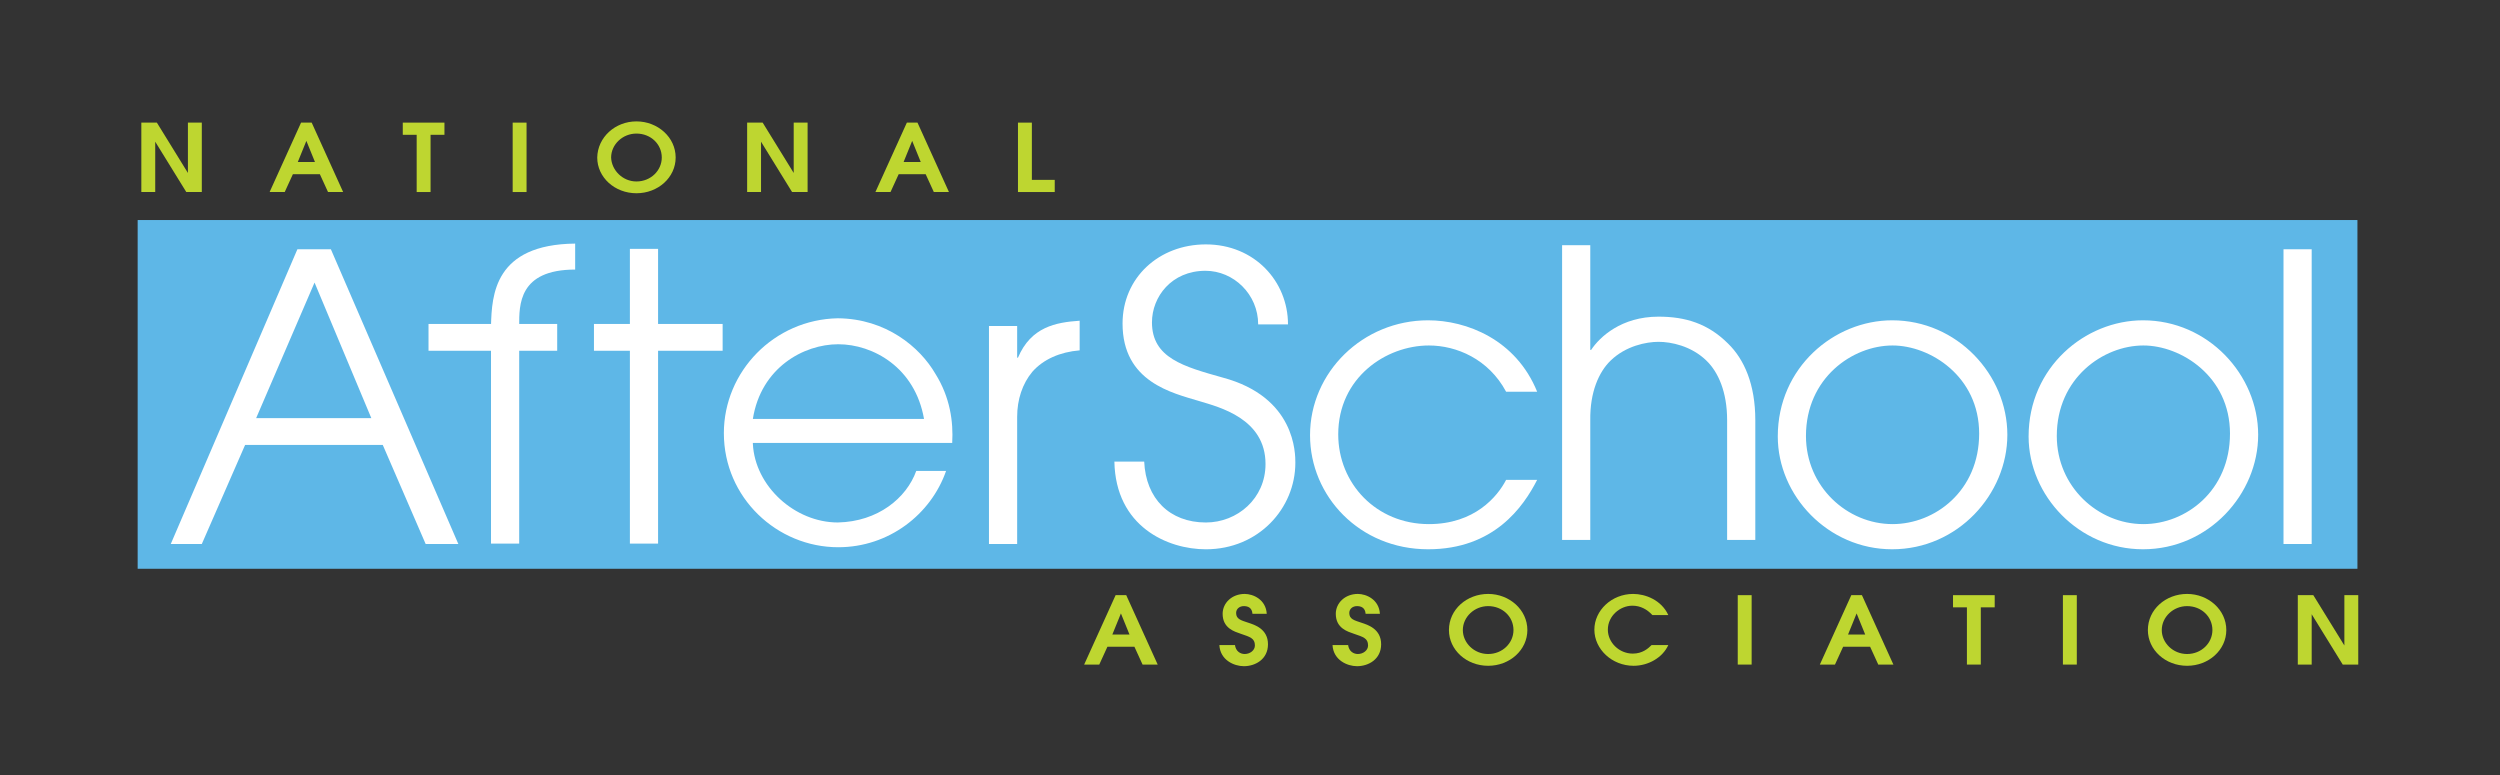 <svg width="187" height="58" viewBox="0 0 187 58" fill="none" xmlns="http://www.w3.org/2000/svg">
<rect x="0" y="0" width="187" height="58" fill="#333333" stroke="none"/>
<path d="M136.583 32.279C136.583 33.16 136.583 30.912 136.583 31.52" stroke="white" stroke-width="2"/>
<path d="M176.336 16.459H10.297V42.544H176.336V16.459Z" fill="#5EB7E7"/>
<path d="M83.448 44.518H84.242L86.595 49.71H85.464L84.853 48.374H82.836L82.225 49.71H81.095L83.448 44.518ZM83.203 47.463H84.486L83.845 45.884L83.203 47.463Z" fill="#BED630"/>
<path d="M92.37 48.222C92.431 48.738 92.798 48.92 93.103 48.92C93.501 48.92 93.867 48.647 93.867 48.282C93.867 47.736 93.501 47.645 92.798 47.402C92.37 47.25 91.453 47.007 91.453 45.914C91.453 45.094 92.156 44.426 93.103 44.426C93.745 44.426 94.692 44.851 94.753 45.914H93.684C93.653 45.458 93.348 45.337 93.042 45.337C92.706 45.337 92.462 45.549 92.462 45.853C92.462 46.309 92.828 46.4 93.378 46.582C93.837 46.734 94.845 47.037 94.845 48.191C94.845 49.315 93.898 49.831 93.042 49.831C92.309 49.831 91.27 49.376 91.209 48.252H92.37V48.222Z" fill="#BED630"/>
<path d="M100.834 48.222C100.895 48.738 101.262 48.92 101.567 48.92C101.965 48.92 102.331 48.647 102.331 48.282C102.331 47.736 101.965 47.645 101.262 47.402C100.834 47.25 99.917 47.007 99.917 45.914C99.917 45.094 100.62 44.426 101.567 44.426C102.209 44.426 103.156 44.851 103.217 45.914H102.148C102.117 45.458 101.812 45.337 101.506 45.337C101.17 45.337 100.926 45.549 100.926 45.853C100.926 46.309 101.292 46.4 101.842 46.582C102.301 46.734 103.309 47.037 103.309 48.191C103.309 49.315 102.362 49.831 101.506 49.831C100.773 49.831 99.734 49.376 99.673 48.252H100.834V48.222Z" fill="#BED630"/>
<path d="M111.314 44.426C112.903 44.426 114.247 45.61 114.247 47.128C114.247 48.616 112.934 49.801 111.314 49.801C109.695 49.801 108.381 48.616 108.381 47.128C108.381 45.58 109.725 44.426 111.314 44.426ZM111.314 48.92C112.384 48.92 113.209 48.1 113.209 47.128C113.209 46.126 112.384 45.337 111.314 45.337C110.275 45.337 109.42 46.157 109.42 47.128C109.42 48.07 110.245 48.92 111.314 48.92Z" fill="#BED630"/>
<path d="M124.789 48.252C124.362 49.193 123.292 49.801 122.192 49.801C120.573 49.801 119.259 48.556 119.259 47.098C119.259 45.671 120.542 44.426 122.162 44.426C123.078 44.426 124.27 44.881 124.789 46.005H123.598C123.2 45.58 122.712 45.306 122.1 45.306C121.184 45.306 120.267 46.066 120.267 47.098C120.267 48.07 121.123 48.89 122.131 48.89C122.864 48.89 123.292 48.495 123.537 48.252H124.789Z" fill="#BED630"/>
<path d="M129.983 44.518H131.022V49.71H129.983V44.518Z" fill="#BED630"/>
<path d="M138.478 44.518H139.272L141.625 49.71H140.494L139.883 48.374H137.867L137.256 49.71H136.125L138.478 44.518ZM138.233 47.463H139.517L138.875 45.884L138.233 47.463Z" fill="#BED630"/>
<path d="M147.125 45.429H146.086V44.518H149.203V45.429H148.164V49.71H147.125V45.429Z" fill="#BED630"/>
<path d="M154.306 44.518H155.345V49.71H154.306V44.518Z" fill="#BED630"/>
<path d="M163.594 44.426C165.183 44.426 166.528 45.61 166.528 47.128C166.528 48.616 165.214 49.801 163.594 49.801C161.975 49.801 160.661 48.616 160.661 47.128C160.661 45.58 162.006 44.426 163.594 44.426ZM163.594 48.92C164.664 48.92 165.489 48.1 165.489 47.128C165.489 46.126 164.664 45.337 163.594 45.337C162.556 45.337 161.7 46.157 161.7 47.128C161.7 48.07 162.525 48.92 163.594 48.92Z" fill="#BED630"/>
<path d="M171.845 44.518H173.036L175.359 48.283V44.518H176.397V49.71H175.236L172.914 45.945V49.71H171.875V44.518H171.845Z" fill="#BED630"/>
<path d="M22.245 18.645H24.75L34.284 40.691H31.839L28.631 33.281H18.334L15.095 40.691H12.773L22.245 18.645ZM19.159 31.277H27.775L23.528 21.135L19.159 31.277Z" fill="white"/>
<path d="M56.314 33.19C56.467 36.378 59.461 39.081 62.669 39.081C65.664 39.02 67.803 37.259 68.536 35.224H70.767C69.636 38.474 66.489 40.933 62.7 40.933C58.117 40.933 54.145 37.229 54.145 32.4C54.145 27.785 57.903 23.898 62.669 23.807C66.275 23.837 68.811 25.963 69.972 27.967C71.072 29.728 71.317 31.55 71.225 33.129H56.314V33.19ZM69.117 31.337C68.445 27.481 65.297 25.75 62.7 25.75C60.133 25.75 56.925 27.481 56.314 31.337H69.117Z" fill="white"/>
<path d="M73.975 24.385H76.083V26.754H76.144C77.122 24.446 78.986 24.112 80.758 23.99V26.207C79.291 26.328 78.038 26.875 77.213 27.816C76.48 28.697 76.083 29.881 76.083 31.187V40.692H73.975V24.385Z" fill="white"/>
<path d="M85.586 34.527C85.708 37.291 87.481 39.082 90.2 39.082C92.553 39.082 94.661 37.291 94.661 34.709C94.661 31.308 91.208 30.458 89.711 30.003C87.694 29.395 83.967 28.576 83.967 24.203C83.967 20.771 86.686 18.281 90.2 18.281C93.836 18.281 96.342 21.045 96.342 24.263H94.111C94.111 22.016 92.278 20.255 90.169 20.255C87.633 20.255 86.167 22.198 86.167 24.112C86.167 26.784 88.55 27.422 91.453 28.241C96.922 29.699 96.892 33.95 96.892 34.618C96.892 38.02 94.142 41.087 90.2 41.087C87.328 41.087 83.447 39.386 83.356 34.527H85.586Z" fill="white"/>
<path d="M114.98 35.893C113.941 37.928 111.741 41.086 106.822 41.086C101.688 41.086 97.991 37.108 97.991 32.553C97.991 27.846 101.933 23.959 106.822 23.959C109.694 23.959 113.391 25.386 114.98 29.303H112.658C111.344 26.844 108.93 25.842 106.883 25.842C103.675 25.842 100.1 28.241 100.1 32.492C100.1 36.166 102.941 39.203 106.883 39.203C110.305 39.203 112.016 37.138 112.658 35.893H114.98Z" fill="white"/>
<path d="M116.845 18.342H118.953V26.176H119.014C119.656 25.205 121.275 23.686 124.056 23.686C126.073 23.686 127.753 24.203 129.25 25.691C130.472 26.875 131.297 28.758 131.297 31.43V40.388H129.189V31.43C129.189 29.304 128.517 27.816 127.631 26.966C126.5 25.873 125.003 25.569 124.056 25.569C123.139 25.569 121.611 25.873 120.481 26.966C119.595 27.816 118.923 29.334 118.953 31.43V40.388H116.845V18.342Z" fill="white"/>
<path d="M141.533 23.959C146.391 23.959 150.15 28.028 150.15 32.522C150.15 36.956 146.453 41.086 141.533 41.086C136.736 41.086 132.978 37.077 132.978 32.644C132.978 27.482 137.194 23.959 141.533 23.959ZM141.564 39.203C144.741 39.203 148.041 36.713 148.041 32.431C148.041 28.15 144.375 25.842 141.564 25.842C138.569 25.842 135.086 28.271 135.086 32.613C135.086 36.409 138.172 39.203 141.564 39.203Z" fill="white"/>
<path d="M160.295 23.959C165.153 23.959 168.911 28.028 168.911 32.522C168.911 36.956 165.214 41.086 160.295 41.086C155.498 41.086 151.739 37.077 151.739 32.644C151.739 27.482 155.956 23.959 160.295 23.959ZM160.325 39.203C163.503 39.203 166.803 36.713 166.803 32.431C166.803 28.15 163.136 25.842 160.325 25.842C157.331 25.842 153.848 28.271 153.848 32.613C153.848 36.409 156.934 39.203 160.325 39.203Z" fill="white"/>
<path d="M170.806 18.645H172.914V40.691H170.806V18.645Z" fill="white"/>
<path d="M10.542 9.172H11.734L14.056 12.937V9.172H15.095V14.364H13.934L11.611 10.599V14.364H10.572V9.172H10.542Z" fill="#BED630"/>
<path d="M22.52 9.172H23.314L25.667 14.364H24.536L23.925 13.028H21.909L21.297 14.364H20.167L22.52 9.172ZM22.275 12.117H23.559L22.917 10.538L22.275 12.117Z" fill="#BED630"/>
<path d="M31.167 10.083H30.128V9.172H33.245V10.083H32.206V14.364H31.167V10.083Z" fill="#BED630"/>
<path d="M38.348 9.172H39.386V14.364H38.348V9.172Z" fill="#BED630"/>
<path d="M47.606 9.08C49.195 9.08 50.539 10.264 50.539 11.783C50.539 13.271 49.226 14.455 47.606 14.455C45.987 14.455 44.673 13.271 44.673 11.783C44.703 10.264 46.017 9.08 47.606 9.08ZM47.606 13.574C48.676 13.574 49.501 12.754 49.501 11.783C49.501 10.781 48.676 9.991 47.606 9.991C46.567 9.991 45.712 10.811 45.712 11.783C45.742 12.724 46.567 13.574 47.606 13.574Z" fill="#BED630"/>
<path d="M55.855 9.172H57.047L59.369 12.937V9.172H60.408V14.364H59.247L56.925 10.599V14.364H55.886V9.172H55.855Z" fill="#BED630"/>
<path d="M67.833 9.172H68.628L70.981 14.364H69.85L69.239 13.028H67.222L66.611 14.364H65.481L67.833 9.172ZM67.589 12.117H68.872L68.231 10.538L67.589 12.117Z" fill="#BED630"/>
<path d="M76.144 9.172H77.183V13.454H78.894V14.364H76.144V9.172Z" fill="#BED630"/>
<path d="M36.727 26.238V24.355C36.789 22.077 36.972 18.281 43.022 18.221V20.164C38.775 20.164 38.836 22.836 38.836 24.355V26.238V40.661H36.727V26.238Z" fill="white"/>
<path d="M47.116 26.237V24.355V18.615H49.224V24.355V26.237V40.661H47.116V26.237Z" fill="white"/>
<path d="M54.053 24.232H44.428V26.237H54.053V24.232Z" fill="white"/>
<path d="M41.678 24.232H32.053V26.237H41.678V24.232Z" fill="white"/>
</svg>

